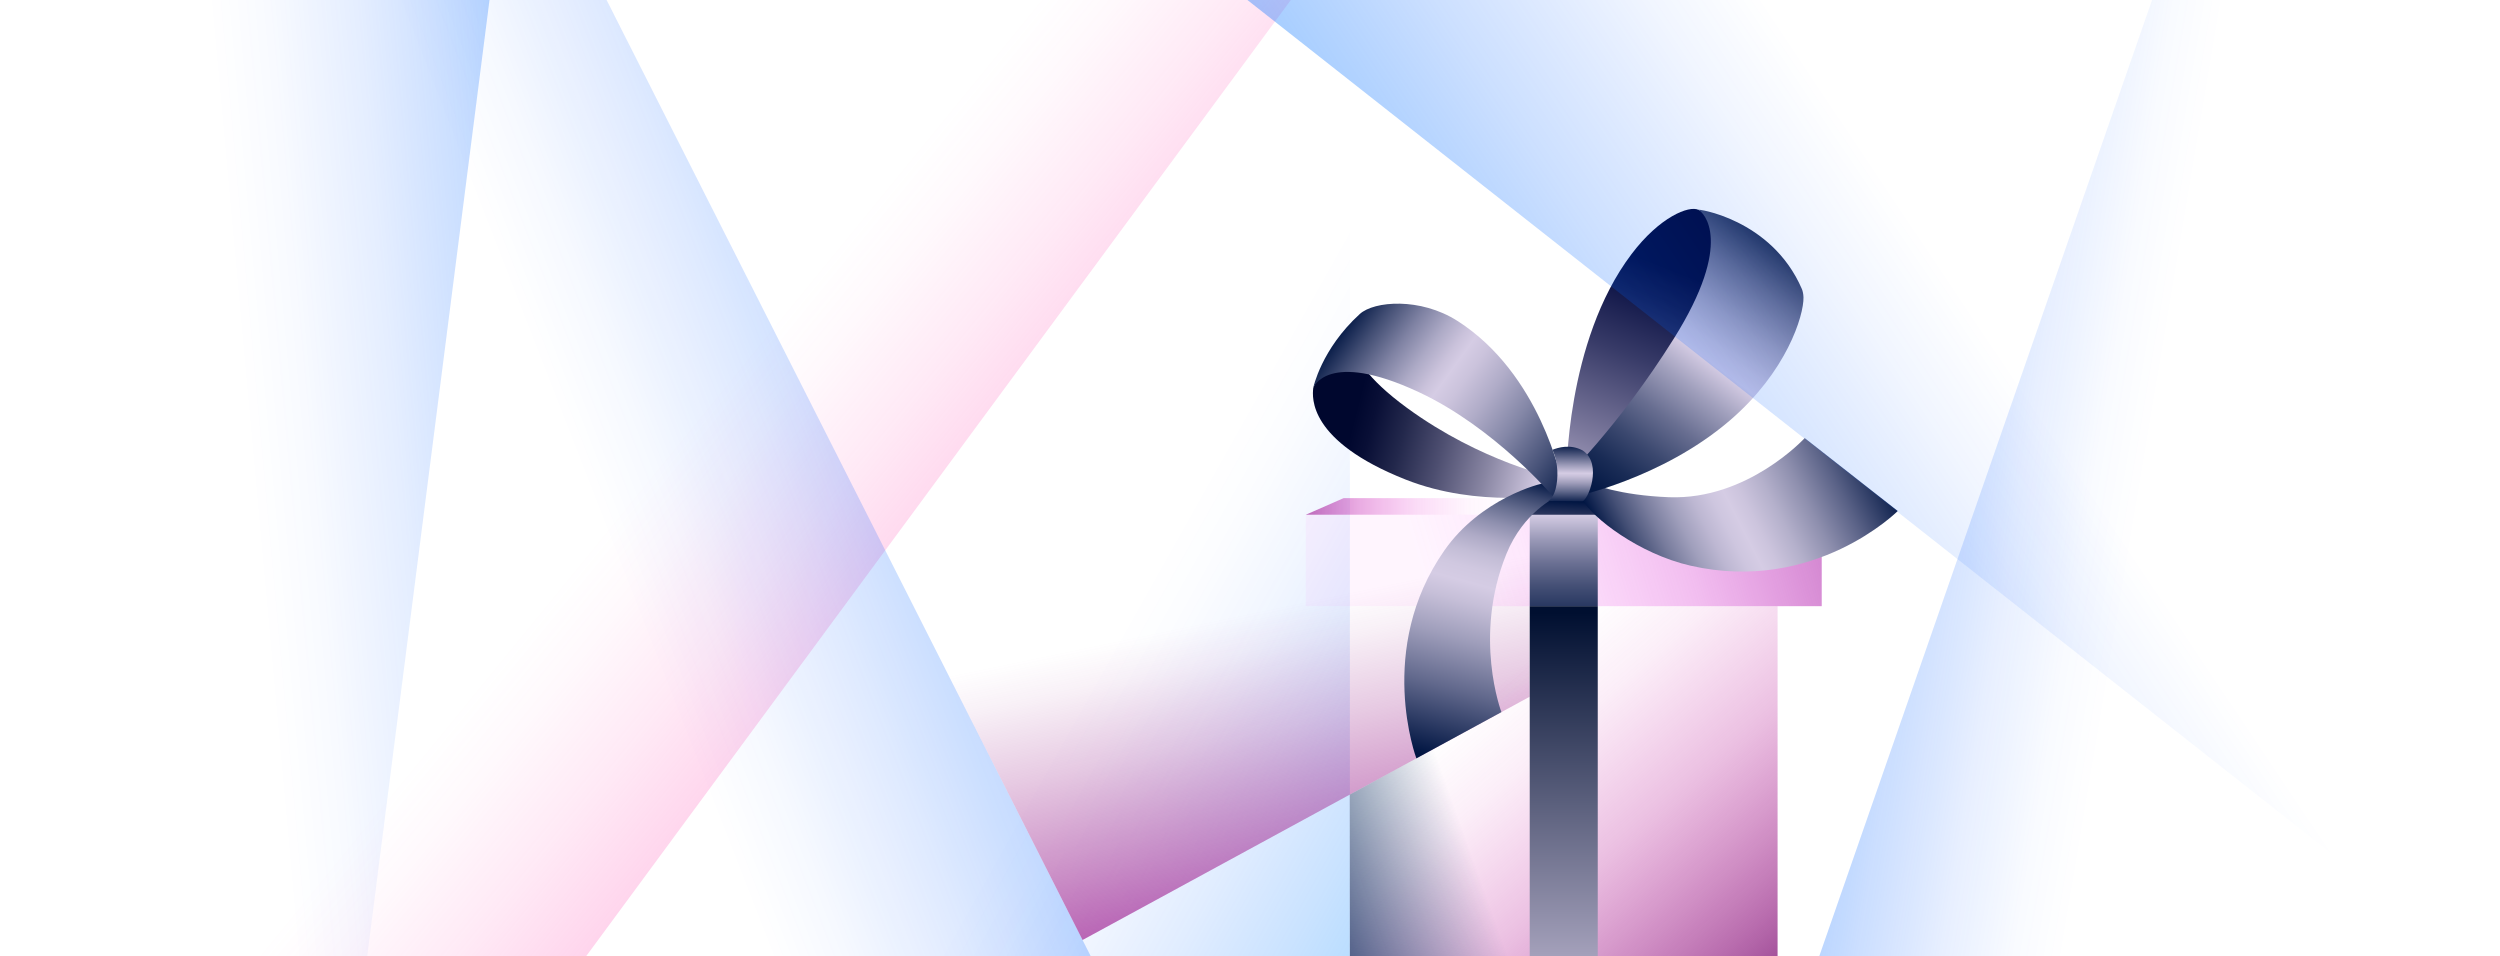 <?xml version="1.0" encoding="UTF-8"?>
<svg xmlns="http://www.w3.org/2000/svg" width="1600" height="612" xmlns:xlink="http://www.w3.org/1999/xlink" viewBox="0 0 1600 612">
  <defs>
    <clipPath id="clippath">
      <rect width="1600" height="612" style="fill: none;"/>
    </clipPath>
    <linearGradient id="linear-gradient" x1="-312.718" y1="37.233" x2="137.639" y2="59.902" gradientTransform="translate(775.18 208.743)" gradientUnits="userSpaceOnUse">
      <stop offset="0" stop-color="#ff5eb9" stop-opacity="0"/>
      <stop offset=".084" stop-color="#ff5eb9" stop-opacity=".036"/>
      <stop offset=".223" stop-color="#ff5eb9" stop-opacity=".135"/>
      <stop offset=".399" stop-color="#ff5eb9" stop-opacity=".296"/>
      <stop offset=".607" stop-color="#ff5eb9" stop-opacity=".518"/>
      <stop offset=".837" stop-color="#ff5eb9" stop-opacity=".799"/>
      <stop offset=".989" stop-color="#ff5eb9"/>
    </linearGradient>
    <linearGradient id="linear-gradient-2" x1="2125.8" y1="1521.016" x2="2682.485" y2="1575.063" gradientTransform="translate(-1796.297 -1289.308)" gradientUnits="userSpaceOnUse">
      <stop offset=".027" stop-color="#034fff" stop-opacity="0"/>
      <stop offset=".11" stop-color="#0453ff" stop-opacity=".036"/>
      <stop offset=".246" stop-color="#085eff" stop-opacity=".135"/>
      <stop offset=".42" stop-color="#0f70ff" stop-opacity=".296"/>
      <stop offset=".624" stop-color="#1989ff" stop-opacity=".518"/>
      <stop offset=".851" stop-color="#25a9ff" stop-opacity=".799"/>
      <stop offset="1" stop-color="#2ec0ff"/>
    </linearGradient>
    <linearGradient id="linear-gradient-3" x1="668.513" y1="389.406" x2="1094.811" y2="461.936" gradientTransform="translate(212.947 225.1) rotate(19.191) scale(1 -1)" gradientUnits="userSpaceOnUse">
      <stop offset=".173" stop-color="#2ec0ff"/>
      <stop offset=".267" stop-color="#26acff" stop-opacity=".831"/>
      <stop offset=".419" stop-color="#1c90ff" stop-opacity=".582"/>
      <stop offset=".564" stop-color="#1379ff" stop-opacity=".374"/>
      <stop offset=".699" stop-color="#0c66ff" stop-opacity=".212"/>
      <stop offset=".821" stop-color="#0759ff" stop-opacity=".096"/>
      <stop offset=".925" stop-color="#0451ff" stop-opacity=".025"/>
      <stop offset="1" stop-color="#034fff" stop-opacity="0"/>
    </linearGradient>
    <linearGradient id="linear-gradient-4" x1="1336.336" y1="357.23" x2="1768.29" y2="453.096" gradientTransform="translate(-1212.806 459.638) rotate(7.289) scale(1 -1)" gradientUnits="userSpaceOnUse">
      <stop offset="0" stop-color="#034fff" stop-opacity="0"/>
      <stop offset=".088" stop-color="#0251ff" stop-opacity=".028"/>
      <stop offset=".216" stop-color="#0259ff" stop-opacity=".104"/>
      <stop offset=".37" stop-color="#0265ff" stop-opacity=".23"/>
      <stop offset=".542" stop-color="#0177ff" stop-opacity=".405"/>
      <stop offset=".731" stop-color="#018dff" stop-opacity=".629"/>
      <stop offset=".93" stop-color="#00a7ff" stop-opacity=".898"/>
      <stop offset="1" stop-color="#00b2ff"/>
    </linearGradient>
    <linearGradient id="linear-gradient-5" x1="1076.385" y1="143.331" x2="1386.538" y2="317.545" gradientTransform="translate(-214.089)" gradientUnits="userSpaceOnUse">
      <stop offset="0" stop-color="#034fff" stop-opacity="0"/>
      <stop offset=".087" stop-color="#0251ff" stop-opacity=".029"/>
      <stop offset=".217" stop-color="#0259ff" stop-opacity=".109"/>
      <stop offset=".374" stop-color="#0266ff" stop-opacity=".24"/>
      <stop offset=".552" stop-color="#0178ff" stop-opacity=".422"/>
      <stop offset=".748" stop-color="#018fff" stop-opacity=".656"/>
      <stop offset=".956" stop-color="#00abff" stop-opacity=".936"/>
      <stop offset="1" stop-color="#00b2ff"/>
    </linearGradient>
    <linearGradient id="linear-gradient-6" x1="-449.236" y1="1273.804" x2="-209.296" y2="1293.502" gradientTransform="translate(-521.723 562.596) rotate(-106.461)" gradientUnits="userSpaceOnUse">
      <stop offset=".148" stop-color="#ab3fa4"/>
      <stop offset=".405" stop-color="#a83c9c" stop-opacity=".647"/>
      <stop offset=".685" stop-color="#a53a95" stop-opacity=".299"/>
      <stop offset=".891" stop-color="#a33991" stop-opacity=".082"/>
      <stop offset="1" stop-color="#a33990" stop-opacity="0"/>
    </linearGradient>
    <linearGradient id="linear-gradient-7" x1="935.278" y1="428.551" x2="1149.998" y2="676.72" gradientUnits="userSpaceOnUse">
      <stop offset=".07" stop-color="#e038b3" stop-opacity="0"/>
      <stop offset=".218" stop-color="#d635ad" stop-opacity=".081"/>
      <stop offset=".457" stop-color="#bc2c9d" stop-opacity=".3"/>
      <stop offset=".754" stop-color="#931f83" stop-opacity=".656"/>
      <stop offset="1" stop-color="#6b136b"/>
    </linearGradient>
    <linearGradient id="linear-gradient-8" x1="1337.629" y1="256.625" x2="740.57" y2="437.551" gradientUnits="userSpaceOnUse">
      <stop offset=".088" stop-color="#6b136b"/>
      <stop offset=".265" stop-color="#a523a1" stop-opacity=".626"/>
      <stop offset=".447" stop-color="#d631cf" stop-opacity=".312"/>
      <stop offset=".601" stop-color="#f439eb" stop-opacity=".119"/>
      <stop offset=".707" stop-color="#ff3df6" stop-opacity=".05"/>
    </linearGradient>
    <linearGradient id="linear-gradient-9" x1="1000.791" y1="307.932" x2="1000.791" y2="429.764" gradientUnits="userSpaceOnUse">
      <stop offset=".177" stop-color="#d5cce4"/>
      <stop offset=".182" stop-color="#d2cae2"/>
      <stop offset=".304" stop-color="#9b9ab8"/>
      <stop offset=".427" stop-color="#6c7194"/>
      <stop offset=".548" stop-color="#455076"/>
      <stop offset=".667" stop-color="#26365f"/>
      <stop offset=".783" stop-color="#11234f"/>
      <stop offset=".896" stop-color="#041845"/>
      <stop offset="1" stop-color="#001542"/>
    </linearGradient>
    <linearGradient id="linear-gradient-10" x1="1000.791" y1="680.477" x2="1000.791" y2="392.177" gradientUnits="userSpaceOnUse">
      <stop offset=".008" stop-color="#d5cce4"/>
      <stop offset="1" stop-color="#000f30"/>
    </linearGradient>
    <linearGradient id="linear-gradient-11" x1="798.564" y1="324.128" x2="1128.794" y2="324.128" gradientUnits="userSpaceOnUse">
      <stop offset="0" stop-color="#6b136b"/>
      <stop offset=".099" stop-color="#9a1b90" stop-opacity=".681"/>
      <stop offset=".213" stop-color="#c523b2" stop-opacity=".385"/>
      <stop offset=".323" stop-color="#e529cb" stop-opacity=".172"/>
      <stop offset=".426" stop-color="#f82cda" stop-opacity=".044"/>
      <stop offset=".517" stop-color="#ff2ee0" stop-opacity="0"/>
    </linearGradient>
    <linearGradient id="linear-gradient-12" x1="1001.438" y1="312.44" x2="998.39" y2="370.807" gradientUnits="userSpaceOnUse">
      <stop offset=".14" stop-color="#001542"/>
      <stop offset=".441" stop-color="#545575"/>
      <stop offset=".992" stop-color="#f9d1da"/>
    </linearGradient>
    <linearGradient id="linear-gradient-13" x1="1237.393" y1="258.686" x2="973.371" y2="393.9" gradientUnits="userSpaceOnUse">
      <stop offset=".154" stop-color="#001542"/>
      <stop offset=".18" stop-color="#162853"/>
      <stop offset=".264" stop-color="#596186"/>
      <stop offset=".339" stop-color="#8e8fae"/>
      <stop offset=".404" stop-color="#b4b0cb"/>
      <stop offset=".457" stop-color="#ccc4dd"/>
      <stop offset=".489" stop-color="#d5cce4"/>
      <stop offset=".518" stop-color="#cec6df"/>
      <stop offset=".557" stop-color="#bdb7d2"/>
      <stop offset=".603" stop-color="#a09fbc"/>
      <stop offset=".653" stop-color="#787c9d"/>
      <stop offset=".707" stop-color="#455076"/>
      <stop offset=".762" stop-color="#071b48"/>
      <stop offset=".769" stop-color="#001542"/>
    </linearGradient>
    <linearGradient id="linear-gradient-14" x1="1009.679" y1="287.764" x2="844.534" y2="245.205" gradientUnits="userSpaceOnUse">
      <stop offset="0" stop-color="#000b24"/>
      <stop offset=".005" stop-color="#0e1831"/>
      <stop offset=".032" stop-color="#545770"/>
      <stop offset=".057" stop-color="#8b89a2"/>
      <stop offset=".078" stop-color="#b3adc5"/>
      <stop offset=".094" stop-color="#ccc3db"/>
      <stop offset=".104" stop-color="#d5cce4"/>
      <stop offset=".31" stop-color="#8986a3"/>
      <stop offset=".494" stop-color="#4e4f71"/>
      <stop offset=".649" stop-color="#23284c"/>
      <stop offset=".77" stop-color="#090f36"/>
      <stop offset=".841" stop-color="#00072e"/>
    </linearGradient>
    <linearGradient id="linear-gradient-15" x1="753.138" y1="56.773" x2="819.649" y2="-139.258" gradientTransform="translate(270.13 256.393) rotate(2.911)" gradientUnits="userSpaceOnUse">
      <stop offset="0" stop-color="#d5cce4"/>
      <stop offset=".329" stop-color="#7b789c"/>
      <stop offset=".598" stop-color="#383b68"/>
      <stop offset=".792" stop-color="#0f1547"/>
      <stop offset=".892" stop-color="#00073b"/>
    </linearGradient>
    <linearGradient id="linear-gradient-16" x1="880.576" y1="-178.349" x2="736.191" y2="35.065" gradientTransform="translate(270.13 256.393) rotate(2.911)" gradientUnits="userSpaceOnUse">
      <stop offset=".104" stop-color="#001542"/>
      <stop offset=".138" stop-color="#162853"/>
      <stop offset=".265" stop-color="#676d90"/>
      <stop offset=".369" stop-color="#a2a0bd"/>
      <stop offset=".446" stop-color="#c7c0d9"/>
      <stop offset=".486" stop-color="#d5cce4"/>
      <stop offset=".565" stop-color="#a1a0bd"/>
      <stop offset=".663" stop-color="#686e91"/>
      <stop offset=".754" stop-color="#3b486f"/>
      <stop offset=".835" stop-color="#1a2c56"/>
      <stop offset=".902" stop-color="#071b47"/>
      <stop offset=".948" stop-color="#001542"/>
    </linearGradient>
    <linearGradient id="linear-gradient-17" x1="966.335" y1="302.107" x2="915.794" y2="486.555" gradientUnits="userSpaceOnUse">
      <stop offset="0" stop-color="#001542"/>
      <stop offset=".002" stop-color="#011643"/>
      <stop offset=".06" stop-color="#39466d"/>
      <stop offset=".119" stop-color="#686f91"/>
      <stop offset=".177" stop-color="#8f90af"/>
      <stop offset=".234" stop-color="#aeaac6"/>
      <stop offset=".29" stop-color="#c3bdd6"/>
      <stop offset=".343" stop-color="#d0c8e0"/>
      <stop offset=".393" stop-color="#d5cce4"/>
      <stop offset=".458" stop-color="#c6bfd8"/>
      <stop offset=".581" stop-color="#9f9ebb"/>
      <stop offset=".751" stop-color="#61688c"/>
      <stop offset=".958" stop-color="#0c1f4b"/>
      <stop offset=".988" stop-color="#001542"/>
    </linearGradient>
    <linearGradient id="linear-gradient-18" x1="902.458" y1="-114.612" x2="1138.024" y2="46.241" gradientTransform="translate(-42.951 257.078) rotate(2.874) scale(.97 .998) skewX(.977)" gradientUnits="userSpaceOnUse">
      <stop offset=".112" stop-color="#001542"/>
      <stop offset=".176" stop-color="#404c72"/>
      <stop offset=".245" stop-color="#7f82a3"/>
      <stop offset=".304" stop-color="#adaac6"/>
      <stop offset=".349" stop-color="#cac2db"/>
      <stop offset=".375" stop-color="#d5cce4"/>
      <stop offset=".413" stop-color="#cbc3dc"/>
      <stop offset=".478" stop-color="#b0acc8"/>
      <stop offset=".563" stop-color="#8487a7"/>
      <stop offset=".662" stop-color="#485379"/>
      <stop offset=".769" stop-color="#001542"/>
    </linearGradient>
    <linearGradient id="linear-gradient-19" x1="1005.104" y1="325.204" x2="1005.481" y2="277.217" gradientUnits="userSpaceOnUse">
      <stop offset=".06" stop-color="#001542"/>
      <stop offset=".081" stop-color="#0d204c"/>
      <stop offset=".222" stop-color="#61698c"/>
      <stop offset=".337" stop-color="#a09ebb"/>
      <stop offset=".421" stop-color="#c6bfd8"/>
      <stop offset=".465" stop-color="#d5cce4"/>
      <stop offset=".574" stop-color="#9b9ab8"/>
      <stop offset=".824" stop-color="#0d204c"/>
      <stop offset=".848" stop-color="#001542"/>
    </linearGradient>
    <linearGradient id="linear-gradient-20" x1="942.257" y1="547.784" x2="780.655" y2="605.433" gradientUnits="userSpaceOnUse">
      <stop offset="0" stop-color="#002459" stop-opacity="0"/>
      <stop offset=".55" stop-color="#002054" stop-opacity=".651"/>
      <stop offset=".893" stop-color="#001f52"/>
    </linearGradient>
    <linearGradient id="linear-gradient-21" x1="1134.563" y1="8.818" x2="495.143" y2="436.913" gradientUnits="userSpaceOnUse">
      <stop offset="0" stop-color="#034fff" stop-opacity="0"/>
      <stop offset=".078" stop-color="#0254ff" stop-opacity=".055"/>
      <stop offset=".227" stop-color="#0262ff" stop-opacity=".201"/>
      <stop offset=".43" stop-color="#017aff" stop-opacity=".437"/>
      <stop offset=".677" stop-color="#009aff" stop-opacity=".758"/>
      <stop offset=".85" stop-color="#00b2ff"/>
    </linearGradient>
  </defs>
  <g style="isolation: isolate;">
    <g id="Layer_1" data-name="Layer 1">
      <g style="clip-path: url(#clippath);">
        <g>
          <rect x="311.054" y="-414.628" width="297.822" height="1320.957" transform="translate(235.545 -224.942) rotate(36.389)" style="fill: url(#linear-gradient); mix-blend-mode: hard-light;"/>
          <rect x="190.183" y="-427.839" width="297.822" height="1320.957" transform="translate(-68.521 178.273) rotate(-26.855)" style="fill: url(#linear-gradient-2); mix-blend-mode: hard-light;"/>
          <polygon points="1557.722 -518.294 1850.336 -402.214 1416.119 845.337 1123.505 729.257 1557.722 -518.294" style="fill: url(#linear-gradient-3);"/>
          <polygon points="362 -380.898 92.754 -377.078 -74.83 933.205 194.416 929.385 362 -380.898" style="fill: url(#linear-gradient-4);"/>
          <g>
            <rect x="566.099" y="-500.8" width="297.821" height="1122.8" style="fill: url(#linear-gradient-5); mix-blend-mode: hard-light; opacity: .5;"/>
            <polygon points="979.025 445.884 979.025 329.436 544.88 309.41 673.757 563.931 692.833 601.606 979.025 445.884" style="fill: url(#linear-gradient-6); mix-blend-mode: hard-light; opacity: .9;"/>
            <rect x="863.928" y="387.954" width="273.726" height="232.632" style="fill: url(#linear-gradient-7); mix-blend-mode: hard-light;"/>
            <rect x="835.676" y="329.439" width="330.23" height="58.515" style="fill: url(#linear-gradient-8);"/>
            <rect x="979.025" y="329.103" width="43.533" height="58.886" style="fill: url(#linear-gradient-9);"/>
            <rect x="979.025" y="387.972" width="43.533" height="232.713" style="fill: url(#linear-gradient-10);"/>
            <polygon points="1141.707 318.818 859.875 318.818 835.676 329.439 1165.906 329.439 1141.707 318.818" style="fill: url(#linear-gradient-11);"/>
            <rect x="979.025" y="320.207" width="43.533" height="9.229" style="fill: url(#linear-gradient-12);"/>
            <path d="M1018.809,309.693s-11.619-.312-5.759,10.51c5.853,10.808,35.539,34.233,68.965,41.85,79.437,18.101,132.544-35.006,132.544-35.006l-59.54-46.675s-36.502,39.718-86.767,37.848c-32.264-1.2-49.443-8.527-49.443-8.527Z" style="fill: url(#linear-gradient-13);"/>
            <path d="M995.86,305.79l-.125,10.709s-49.526,8.925-96.244-9.623c-62.111-24.659-59.719-52.37-59.004-58.583,10.584-27.358,30.052-46.994,29.164-45.23-.888,1.764-21.414,19.78,30.817,57.969,47.775,34.93,95.392,44.758,95.392,44.758Z" style="fill: url(#linear-gradient-14);"/>
            <g>
              <path d="M1002.536,305.731s-.77-86.991,41.61-143.057c18.138-23.996,36.855-31.237,42.826-28.397,47.379,22.534,55.83,48.236,55.83,48.236,0,0-20.779-9.59-65.802,41.27-33.239,37.55-70.513,92.127-70.513,92.127l-3.951-10.18Z" style="fill: url(#linear-gradient-15);"/>
              <path d="M1000.134,307.557l7.137,10.415s55.952-11.415,99.507-48.605c36.677-31.317,47.713-67.484,47.449-79.086-.055-2.403-.672-4.493-1.002-5.259-19.519-45.361-68.311-51.631-66.327-50.745,3.423,1.529,23.158,20.485-15.666,82.448-35.511,56.675-71.099,90.832-71.099,90.832Z" style="fill: url(#linear-gradient-16);"/>
            </g>
            <path d="M996.107,318.023s4.305-9.354-6.844-8.928c-3.876.148-41.738,10.173-64.813,43.122-44.183,63.087-17.974,133.143-17.974,133.143l54.431-29.617s-18.34-48.131,3.202-101.257c10.999-27.125,31.998-36.462,31.998-36.462Z" style="fill: url(#linear-gradient-17);"/>
            <path d="M999.393,307.929c-.031-.862-13.582-68.713-66.665-102.565-23.712-15.122-53.287-12.745-62.445-4.41-24.73,22.508-29.852,47.422-29.852,47.422,0,0,8.71-24.873,67.487,2.524,48.664,22.684,85.81,66.589,85.81,66.589,0,0,5.833-3.957,5.663-9.561Z" style="fill: url(#linear-gradient-18);"/>
            <path d="M1012.531,320.81c-3.59-.029-21.611-.224-21.611-.224,0,0,3.05-1.416,4.684-7.734,1.743-6.738,1.812-16.473-2.003-25,3.516-1.346,11.181-3.808,19.16.355,13.352,8.601,3.359,32.631-.231,32.603Z" style="fill: url(#linear-gradient-19);"/>
          </g>
          <polygon points="978.48 623.645 863.928 623.645 863.845 508.556 979.025 445.884 978.48 623.645" style="fill: url(#linear-gradient-20); mix-blend-mode: multiply;"/>
          <polygon points="1646.779 668.036 1677.574 -514.859 540.963 -595.915 559.19 -188.301 1646.779 668.036" style="fill: url(#linear-gradient-21);"/>
        </g>
      </g>
    </g>
  </g>
</svg>